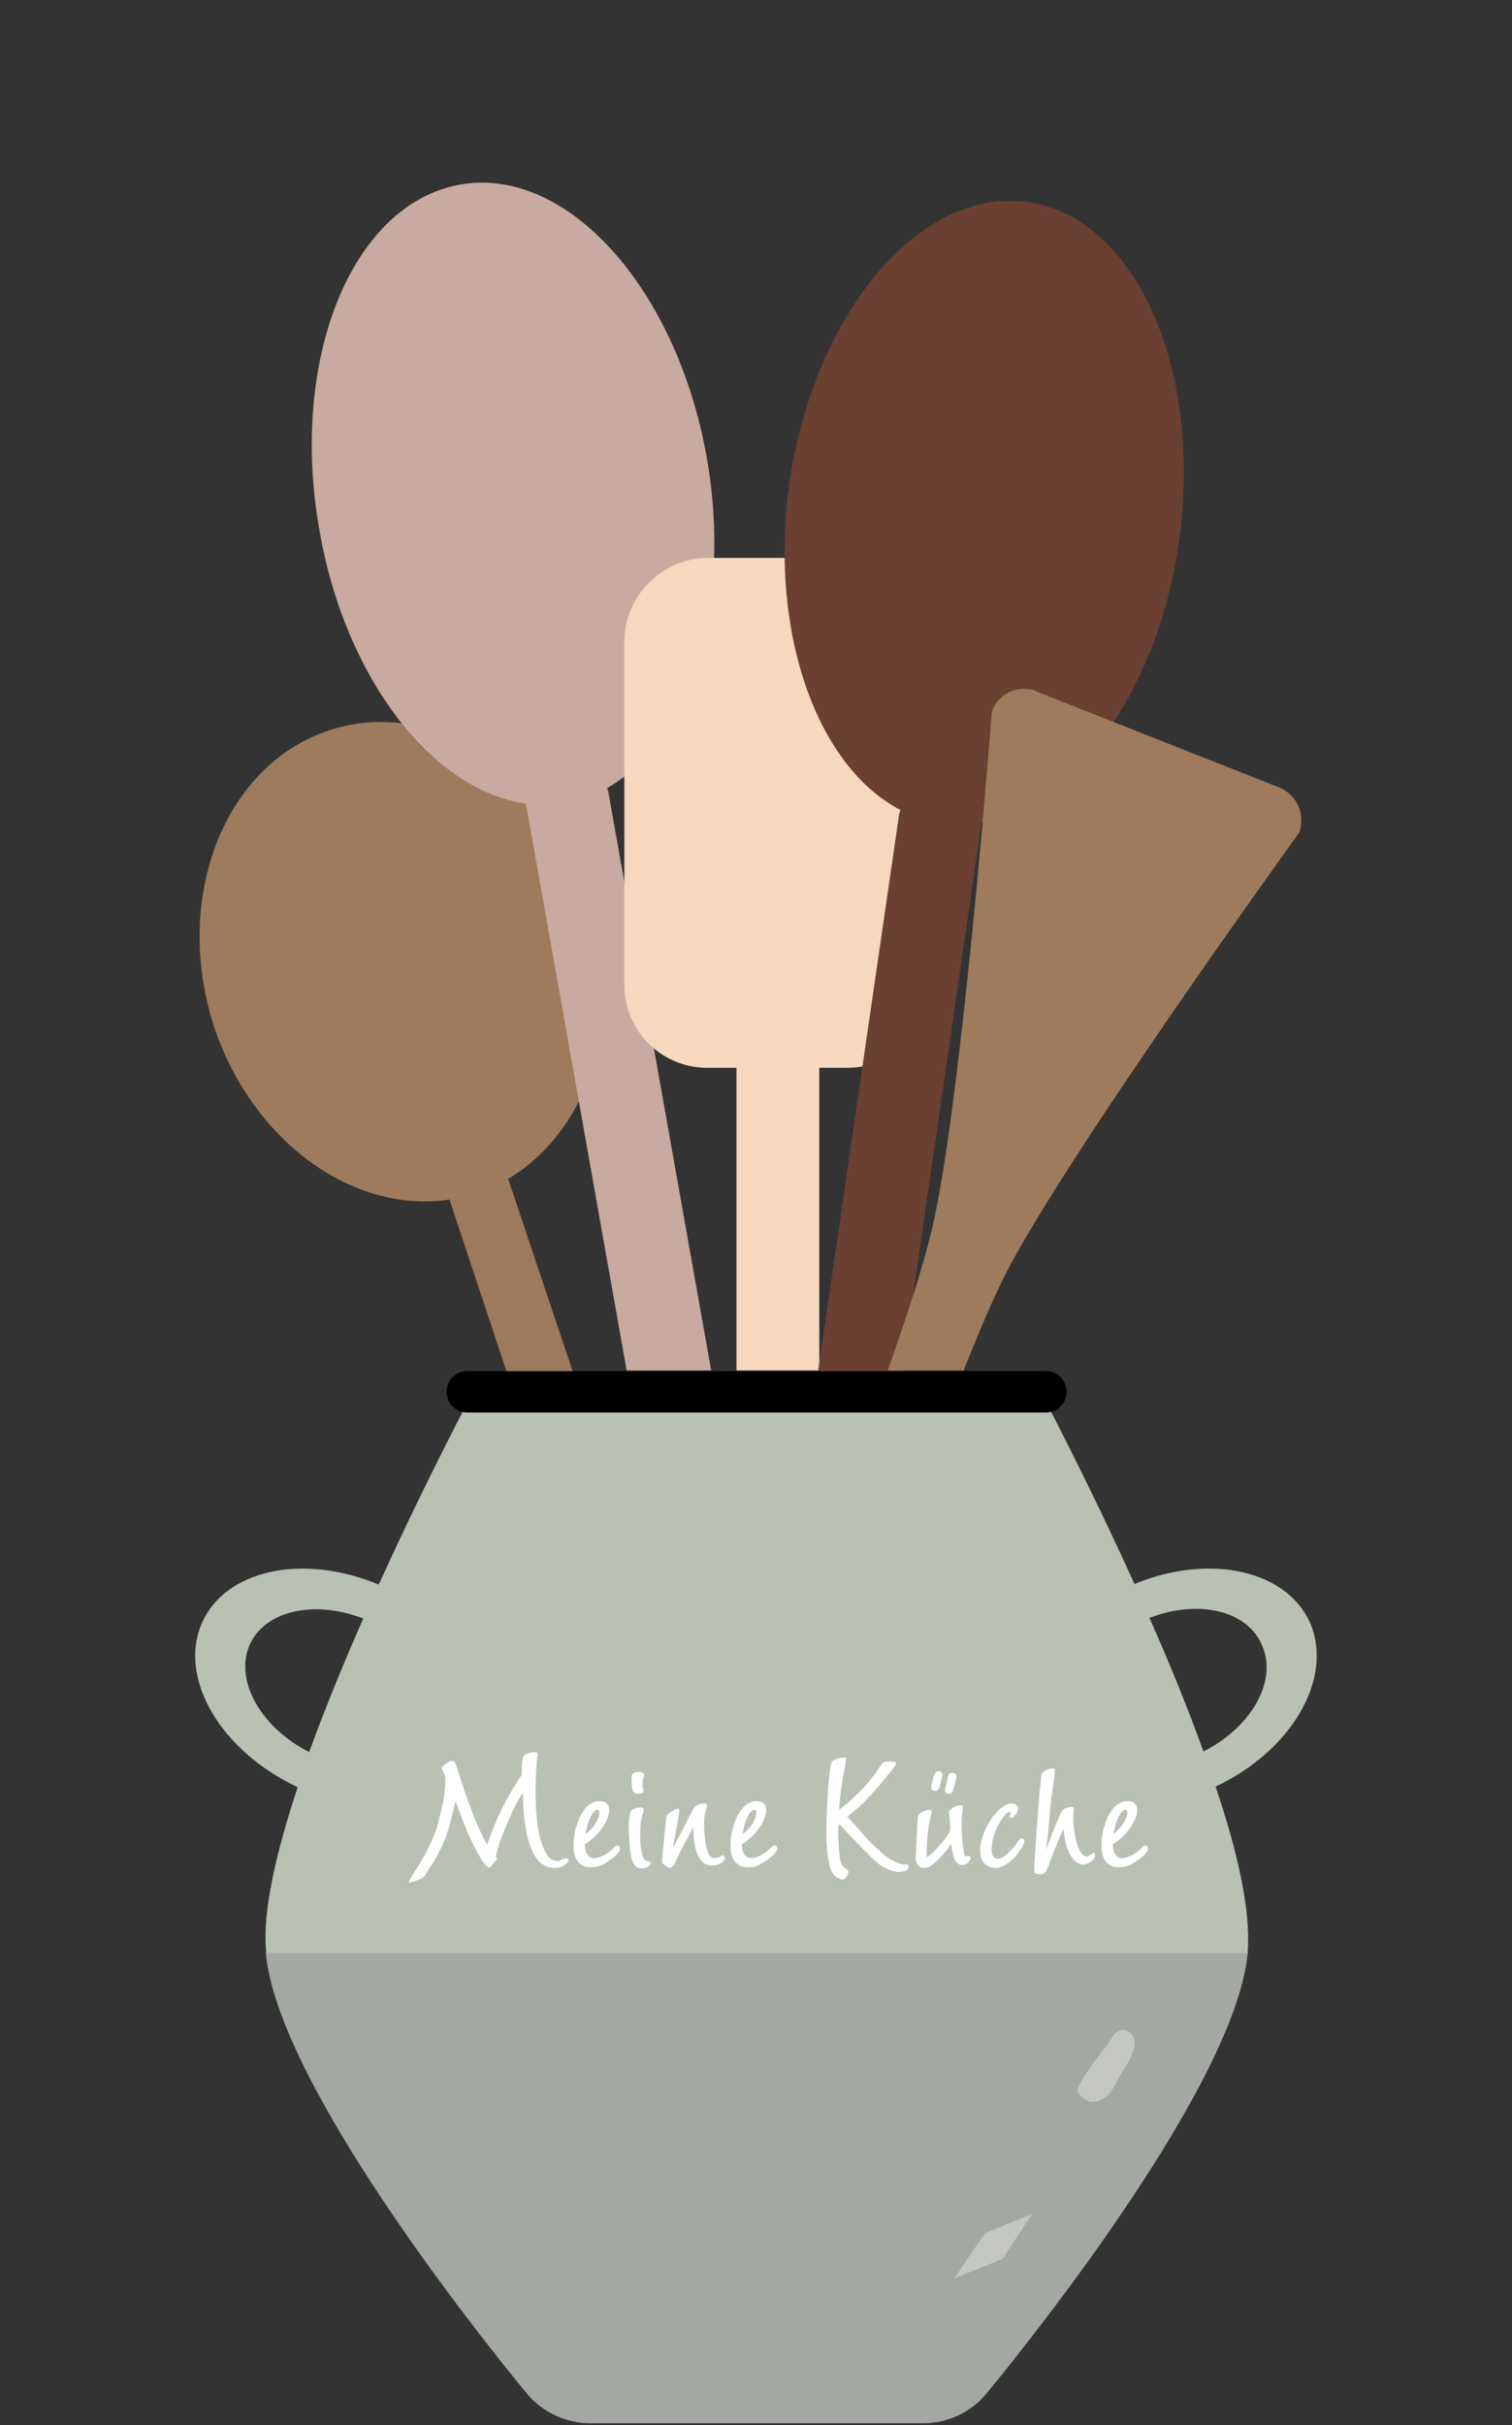 <?xml version="1.0" encoding="utf-8"?>
<!-- Generator: Adobe Illustrator 26.3.1, SVG Export Plug-In . SVG Version: 6.00 Build 0)  -->
<svg version="1.1" id="Ebene_1" xmlns="http://www.w3.org/2000/svg" xmlns:xlink="http://www.w3.org/1999/xlink" x="0px" y="0px"
	 viewBox="0 0 262.9 421.4" style="enable-background:new 0 0 262.9 421.4;" xml:space="preserve">
<rect x="0" y="0" width="262.9" height="421.4" fill="#333333" stroke="none"/>
<style type="text/css">
	.st0{clip-path:url(#SVGID_00000040567662666191806690000003981650995518073279_);}
	.st1{fill:#C5B39C;}
	.st2{fill:#E3D1B3;}
	.st3{fill:#B98818;}
	.st4{fill:#F6C038;}
	.st5{opacity:0.4;}
	.st6{clip-path:url(#SVGID_00000180344538175282141000000006899493855052390577_);}
	.st7{clip-path:url(#SVGID_00000131369658300070802390000014869759574272789649_);}
	.st8{clip-path:url(#SVGID_00000107575781428099682520000009404507446311550396_);}
	.st9{clip-path:url(#SVGID_00000064316577699819590090000015316755132771497911_);}
	.st10{fill:#DFA92A;}
	.st11{opacity:0.35;}
	.st12{clip-path:url(#SVGID_00000077290397172052794100000013568951778423681411_);}
	.st13{opacity:0.28;}
	.st14{clip-path:url(#SVGID_00000118375066197394211620000001845185638576304539_);}
	.st15{fill:#E9AD23;}
	.st16{opacity:0.6;}
	.st17{clip-path:url(#SVGID_00000014622948350592163700000014701376584909543305_);}
	.st18{clip-path:url(#SVGID_00000078023271997634153270000015976780184852207528_);}
	.st19{clip-path:url(#SVGID_00000046300129001786718050000013665598652611722904_);}
	.st20{clip-path:url(#SVGID_00000135662168943460056600000001867645507734074532_);}
	.st21{clip-path:url(#SVGID_00000136389291255390175240000003040189753998106506_);}
	.st22{clip-path:url(#SVGID_00000145050995654778048770000000295960633429308576_);}
	.st23{clip-path:url(#SVGID_00000128462002107529204500000016784657399175362488_);}
	.st24{clip-path:url(#SVGID_00000033356673857901576740000014907096840351661194_);}
	.st25{clip-path:url(#SVGID_00000038393058454569718710000001560568966788661412_);}
	.st26{clip-path:url(#SVGID_00000080182026335505366580000006328121618239498376_);}
	.st27{clip-path:url(#SVGID_00000166676168563180840930000009189104247759589524_);}
	.st28{clip-path:url(#SVGID_00000127759162702805570060000014460841522937398144_);}
	.st29{clip-path:url(#SVGID_00000051348735635654636860000017527082787643600290_);}
	.st30{clip-path:url(#SVGID_00000070809161883045823800000006964233951029319865_);}
	.st31{clip-path:url(#SVGID_00000183246780825056163150000013832061254525299128_);}
	.st32{clip-path:url(#SVGID_00000031894284652047409960000017571269946088564651_);}
	.st33{clip-path:url(#SVGID_00000139278573043254910310000010868617693091368860_);}
	.st34{clip-path:url(#SVGID_00000069369397747609411580000006915219761647619244_);}
	.st35{clip-path:url(#SVGID_00000146465946680202643710000012499419514288236944_);}
	.st36{clip-path:url(#SVGID_00000151511135351297856680000015969081371270419603_);}
	.st37{opacity:0.37;}
	.st38{clip-path:url(#SVGID_00000041976091426630582130000007361057241719861633_);}
	.st39{enable-background:new    ;}
	.st40{fill:#7A6A59;}
	.st41{fill:#BDBCBB;}
	.st42{fill:#E5A544;}
	.st43{fill:#EDB967;}
	.st44{fill:#E8AE55;}
	.st45{fill:#F3F3F3;}
	.st46{fill:#E3E2E0;}
	.st47{fill:#CACAC9;}
	.st48{fill:#DF9F3A;}
	.st49{fill:#C27613;}
	.st50{fill:#EBE9E8;}
	.st51{fill:#222D78;}
	.st52{fill:#4E589F;}
	.st53{fill:#ECECED;}
	.st54{fill:#1A204D;}
	.st55{fill:#333A8D;}
	.st56{fill:#7077B3;}
	.st57{fill:#F8B143;}
	.st58{fill:#DE8F18;}
	.st59{fill:#FCCE90;}
	.st60{fill:#F7F4EE;}
	.st61{fill:#E9E2DA;}
	.st62{fill:#FFFFFF;}
	.st63{clip-path:url(#SVGID_00000111167670081985823510000010278710704385229495_);}
	.st64{fill:#E6E5E6;}
	.st65{fill:#CCCCCB;}
	.st66{fill:#FEE3B1;}
	.st67{opacity:0.77;}
	.st68{clip-path:url(#SVGID_00000109730611611735175860000006276320551281225622_);}
	.st69{fill:#828281;}
	.st70{fill:#A4A4A4;}
	.st71{fill:#F39505;}
	.st72{fill:#727271;}
	.st73{fill:#BBBBBB;}
	.st74{fill:#B9C0B4;}
	.st75{fill:#A4A8A2;}
	.st76{fill:#979896;}
	.st77{fill:#D0D1D0;}
	.st78{fill:#649435;}
	.st79{fill:#659734;}
	.st80{fill:#96C26F;}
	.st81{fill:#759E57;}
	.st82{fill:#4D7B32;}
	.st83{fill:#4E7B37;}
	.st84{fill:#C3CBBE;}
	.st85{fill:#E1E1E1;}
	.st86{fill:#909690;}
	.st87{opacity:0.65;}
	.st88{clip-path:url(#SVGID_00000127754865746845758100000014427584760680262327_);}
	.st89{opacity:0.63;}
	.st90{clip-path:url(#SVGID_00000135650700313740194160000015263594117036672669_);}
	.st91{fill:none;stroke:#A4A4A4;stroke-width:1.5;stroke-linecap:round;stroke-dasharray:5.771,9.8;}
	.st92{fill:#39481F;}
	.st93{fill:#447933;}
	.st94{fill:#4E8132;}
	.st95{fill:#608E45;}
	.st96{fill:#3A6625;}
	.st97{fill:#659446;}
	.st98{fill:#659246;}
	.st99{fill:#7CB650;}
	.st100{fill:#6E9F51;}
	.st101{fill:#6BA051;}
	.st102{fill:#72A051;}
	.st103{fill:#83B650;}
	.st104{fill:#4E7C3E;}
	.st105{fill:#84BA46;}
	.st106{fill:#87BB44;}
	.st107{fill:#6D6A29;}
	.st108{fill:#547D27;}
	.st109{fill:#36511F;}
	.st110{fill:#2E2E2E;}
	.st111{fill:#6B4032;}
	.st112{fill:#398B2C;}
	.st113{fill:#3A8B2C;}
	.st114{fill:#368C2D;}
	.st115{fill:#378C2D;}
	.st116{fill:#4C7126;}
	.st117{fill:#347329;}
	.st118{fill:#387529;}
	.st119{fill:#357329;}
	.st120{fill:#367228;}
	.st121{fill:#5E9D42;}
	.st122{fill:#5D9D42;}
	.st123{fill:#5D9B45;}
	.st124{fill:#5E9B41;}
	.st125{fill:#65A825;}
	.st126{fill:#6AA525;}
	.st127{fill:#64A925;}
	.st128{fill:#3D5520;}
	.st129{fill:none;}
	.st130{fill:#9E7B5D;}
	.st131{fill:#FEEFE2;}
	.st132{fill:#AE191E;}
	.st133{fill:#AA8768;}
	.st134{fill:#F5D8BE;}
	.st135{fill:#C8AAA0;}
	.st136{clip-path:url(#SVGID_00000062166448943611705470000010000568864768848280_);}
	.st137{fill:#C3C6C1;}
	.st138{clip-path:url(#SVGID_00000039814693197713173900000001142264438592171420_);}
	.st139{fill:#B6A496;}
	.st140{fill:#847263;}
	.st141{fill:#FBFBFA;}
	.st142{fill:#F9B648;}
	.st143{fill:#F8D8A9;}
	.st144{fill:#DDDDDD;}
	.st145{fill:#D8D8D8;}
	.st146{fill:#EFEFEF;}
	.st147{fill:#D89432;}
	.st148{fill:#D8C29F;}
	.st149{fill:#E8D9C2;}
</style>
<g id="Gruppe_7313_00000003814090389672295620000000864950840300507796_" transform="translate(6767.396 6942.75)">
	<g id="Gruppe_7295_00000163060382583003879260000000818890961384888488_" transform="translate(-723.781 -1.874)">
		<g id="Gruppe_7291_00000018212315058681603920000001035762571042015153_" transform="translate(-6969.356 -8961.235)">
			<path class="st74" d="M1153.6,2302.5c-4-9.3-17.5-12.3-30.6-6.9c-8.3-18.3-16-32.8-16-32.8h-99.3c0,0-7.8,14.6-16.1,32.9
				c-13.2-5.5-26.8-2.6-30.8,6.8c-4.1,9.6,3.4,22.2,16.7,28.4c-3.7,11.2-6.1,21.4-5.5,28.3c0,0.1,0,0.3,0,0.4
				c2.1,22.5,36.8,66.1,45.2,76.3c2.7,3.4,6.9,5.4,11.2,5.4h57.9c4.4,0,8.5-2,11.2-5.4c8.3-10.2,43.1-53.8,45.2-76.3
				c0-0.1,0-0.3,0-0.4c0.5-7-1.8-17.2-5.6-28.4C1150.3,2324.6,1157.6,2312.1,1153.6,2302.5z M969.1,2306.3c2.6-6.1,11.3-8,19.8-4.7
				c-3.3,7.5-6.6,15.5-9.4,23.2C971.2,2320.6,966.5,2312.5,969.1,2306.3z M1135,2324.7c-2.8-7.7-6-15.6-9.4-23.2
				c8.5-3.3,17.1-1.3,19.6,4.8C1147.9,2312.5,1143.3,2320.5,1135,2324.7z"/>
			<path id="Pfad_9711_00000005264260097864233500000010100967850313240712_" d="M1107.6,2265.8H1007c-2,0-3.6-1.6-3.6-3.6
				c0-2,1.6-3.6,3.6-3.6h100.6c2,0,3.6,1.6,3.6,3.6C1111.2,2264.2,1109.6,2265.8,1107.6,2265.8"/>
			<g>
				<path class="st130" d="M1003.9,2228.8l9.9,29.8h11.5l-11.2-33.4c14.5-8.6,20.9-29.4,14.2-49.3v0c-7.4-22.1-28-34.9-46-28.4
					c-18,6.4-26.6,29.6-19.2,51.7C970,2219.1,987.4,2231.3,1003.9,2228.8z"/>
			</g>
			<path class="st135" d="M1017.2,2160c0,0.2,0,0.4,0.1,0.6l17.4,97.9h14.7l-17.9-100.6c0-0.2-0.1-0.4-0.2-0.6
				c14.3-8.1,21.9-31.8,17.3-57.6c-5.3-29.6-24.6-50.8-43.2-47.2s-29.4,30.4-24.1,60.1C985.8,2138.4,1001.1,2157.8,1017.2,2160z"/>
			<path class="st134" d="M1048.5,2205.9h5.3v52.6h14.4v-52.6h5.3c8-0.2,14.4-6.8,14.3-14.8v-59c0.1-8-6.3-14.6-14.3-14.8h-24.9
				c-8,0.2-14.4,6.8-14.3,14.8v59C1034.1,2199.2,1040.5,2205.8,1048.5,2205.9z"/>
			<path class="st111" d="M1082.3,2161.1c0,0.2-0.1,0.4-0.2,0.6l-14.1,96.9h14.6l13.7-94.7c0-0.2,0-0.4,0-0.6
				c16-2.8,30.7-22.7,34.4-48.6l0,0c4.3-29.8-7.3-56.3-26-59.2c-18.7-2.9-37.3,18.9-41.7,48.7
				C1059.4,2130.1,1067.7,2153.5,1082.3,2161.1z"/>
			<path class="st130" d="M1148.2,2157.2l-42.3-16.7c0,0-0.1,0-0.1-0.1c-3.1-1.1-6.5,0.5-7.6,3.6c0,0-5.2,68.2-10.5,90.3
				c-1.4,5.9-4.2,14.6-7.6,24.2h13.2c2.6-6.6,5.1-12.4,7.1-16.4c10.5-20.7,51.2-77,51.2-77C1152.8,2162,1151.3,2158.5,1148.2,2157.2
				z"/>
		</g>
		<path id="Pfad_12114_00000027582176838612184370000016545740559634695339_" class="st75" d="M-5997.4-6601.5
			c2.1,22.5,36.8,66.1,45.2,76.3c2.7,3.4,6.9,5.4,11.2,5.4h57.9c4.4,0,8.5-2,11.2-5.4c8.4-10.2,43.1-53.8,45.2-76.3H-5997.4z"/>
		<g class="st39">
			<path class="st62" d="M-5968.2-6617.3c0.2-0.4-0.9,1.2-1.5,2.3c-0.4,0.7-2.5,1.2-2.5,1.2c-1,0.5,0.9-2.1,1.5-3.1
				c0.6-1.1,0.9-1.5,1.4-2.5c0.8-1.7,1.5-3.3,1.8-4.4c0.7-3,1.3-5.1,1.3-7.3c0-0.7,0.1-1.1-0.3-1.8c-0.2-0.4-0.3-0.7-0.3-0.7
				c0-0.2,0.2-0.5,0.7-0.8c0.5-0.4,0.9-0.5,1.2-0.5c0.2,0,0.5,0.4,0.7,1.1c2,6.4,3.8,10.9,5.3,13.5c1.3-4.1,3.3-8.1,6-12.2
				c0-1.8,0.1-2.9,0.3-3.2c0.3-0.4,1-0.7,2.1-0.7c0.2,0,0.4,0.1,0.4,0.4c0-0.2-0.1,0.3-0.2,1.6c-0.1,1.2-0.2,2.8-0.2,4.7
				c0,4.7,0.5,8.1,1.5,10.2c0.6,1.4,1.4,2,2.3,2c0.3,0,0.7-0.2,1.2-0.4c0.1-0.1,0.2-0.1,0.4-0.1c0.2,0,0.3,0.1,0.3,0.4
				c0,0.3-0.3,0.6-0.8,0.9c-0.5,0.3-1.1,0.4-1.6,0.4c-2.3,0-3.8-1.8-4.7-5.4c-0.5-2.1-0.8-4.7-0.8-7.7c-1,1.6-2,3.5-2.8,5.6
				c-1,2.2-1.6,4.1-1.9,5.5c0,0.1,0,0.1,0.1,0.2c0.1,0.1,0.1,0.1,0.1,0.2c0,0.1-0.2,0.3-0.6,0.8c-0.4,0.5-0.6,0.7-0.8,0.7
				c-0.3,0-0.8-0.5-1.5-1.7c-1.2-2-2.7-5.2-4.3-9.8c-1.5,6.4-1.9,6.7-2.4,7.9L-5968.2-6617.3z"/>
			<path class="st62" d="M-5940.4-6618c1.3,0,2.5-0.9,3.2-1.5c0.4-0.4,0.7-0.7,1-0.7c0.3,0,0.4,0.3,0.4,0.5c0,0.5-0.6,1.2-1.2,1.6
				c-1.4,1.1-2.4,1.7-3.8,1.7c-2.4,0-3.1-1.8-3.1-3.8c0-3.2,1.6-7.7,4.5-7.7c0.9,0,1.7,0.3,1.7,1.6c0,1.7-1.7,4.3-4.2,5.9
				C-5942-6619.2-5941.4-6618-5940.4-6618z M-5939.4-6626c0-0.2-0.1-0.4-0.4-0.4c-0.6,0-1.6,1.6-2,4.2
				C-5940.2-6623.3-5939.4-6625-5939.4-6626z"/>
			<path class="st62" d="M-5930.5-6617.1c0,0.5-0.9,0.9-1.6,0.9c-1.6,0-1.9-2.4-2-3.6c-0.1-1.1-0.2-2.6-0.2-3.5
				c0-0.7,0.1-2.5,0.4-2.9c0.2-0.3,0.9-0.6,1.6-0.6c0.6,0,0.6,0.3,0.6,0.5s-0.3,0.9-0.3,1.1c-0.2,0.8-0.3,1.5-0.3,3.4
				c0,1,0.1,4.1,1.2,4.3C-5930.5-6617.4-5930.5-6617.3-5930.5-6617.1z M-5931.6-6632.5c0,0.4-0.2,0.6-0.2,0.8
				c-0.1,0.3-0.1,0.7-0.1,0.9c0,0.2-0.1,0.5,0.1,0.7c0,0.1,0.1,0.3,0.1,0.4c0,0.2-0.2,0.5-1,0.5c-0.9,0-1.1-0.5-1.1-2.8
				c0-0.6,0.2-1,1.5-1C-5931.8-6632.9-5931.6-6632.7-5931.6-6632.5z"/>
			<path class="st62" d="M-5925.5-6626.2c0,0.2-0.1,0.5-0.3,2l-0.8,4.4c1-1.8,2.5-4.7,3.2-6.1c0.4-0.9,0.9-1.6,2.3-1.6
				c0.3,0,0.4,0.2,0.4,0.4c0,0.2-0.2,1-0.3,1.2c-0.2,0.9-0.2,1.7-0.2,2.5c0,0.2,0.1,2.2,0.4,3.5c0.4,1.4,0.7,1.9,1.5,1.9
				c0.2,0,0.6,0,0.8-0.2c0.4-0.3,0.4-0.3,0.5-0.3c0.3,0,0.4,0.2,0.4,0.6c0,0.5-1.1,1.2-2.2,1.2c-2.5,0-3.4-3.4-3.2-6.8
				c-0.8,1.5-2.2,4-3.2,6.2c-0.5,1-0.7,1-0.9,1c-0.3,0-1.4-0.7-1.4-1c0-0.6,0.7-7.8,0.8-8.1c0.1-0.3,1.6-1.2,2-1.2
				C-5925.6-6626.5-5925.5-6626.4-5925.5-6626.2z"/>
			<path class="st62" d="M-5913.1-6618c1.3,0,2.5-0.9,3.2-1.5c0.4-0.4,0.7-0.7,1-0.7c0.3,0,0.4,0.3,0.4,0.5c0,0.5-0.6,1.2-1.2,1.6
				c-1.4,1.1-2.4,1.7-3.8,1.7c-2.4,0-3.1-1.8-3.1-3.8c0-3.2,1.6-7.7,4.5-7.7c0.9,0,1.7,0.3,1.7,1.6c0,1.7-1.7,4.3-4.2,5.9
				C-5914.7-6619.2-5914.1-6618-5913.1-6618z M-5912.1-6626c0-0.2-0.1-0.4-0.4-0.4c-0.6,0-1.6,1.6-2,4.2
				C-5912.9-6623.3-5912.1-6625-5912.1-6626z"/>
			<path class="st62" d="M-5895-6628.7c1.1-1,2.3-2.3,3.4-3.8c0.7-0.9,0.7-1.1,1.5-2.1c0.3-0.2,0.9-0.2,1.8-0.2
				c0.3,0,0.5,0.1,0.5,0.4c-0.1,0.3-0.4,0.7-2.3,3c-2.2,2.7-4.3,4.8-6.2,6.2c2.4,2.5,3.4,4,5.4,5.7c0.5,0.4,1.4,1.6,3.6,2.4
				c0.1,0,0.5,0.2,0.8,0.2c0.3,0,0.4,0,0.5,0c0.3,0,0.4,0.1,0.4,0.4c-0.1,0.6-0.7,0.9-1.8,0.9c-2.8-0.2-4.2-2-7.9-5.8l-2.4-2.5
				l-0.1,0.1c-0.1,0.8-0.1,1.9,0,3.2c0.1,1.7,0.2,3,0.5,3.6c0.1,0.3,0.4,0.6,1,1c0.1,0.1,0.2,0.2,0.2,0.3c0,0.4-0.1,0.7-0.4,1
				c-0.2,0.3-0.5,0.4-0.7,0.4c-0.3,0-0.6-0.2-1-0.4c-0.6-0.5-1-1.2-1.2-2.1c-0.5-2.1-0.7-5.5-0.4-10.1c0.2-4.5,0.5-7.1,0.8-7.8
				c0.1-0.2,0.5-0.4,1-0.6c0.5-0.1,0.9-0.2,1.2-0.2c0.2,0,0.3,0.1,0.3,0.3c0,0.1-0.1,0.3-0.1,0.8c-0.6,3-1,5.7-1.1,8
				C-5896.5-6627.3-5895.6-6628.1-5895-6628.7z"/>
			<path class="st62" d="M-5881.1-6617.2c-0.8,0.8-1.5,0.9-1.8,0.9c-1.1,0-1.5-0.8-1.5-1.7c0-0.4,0.3-6.5,0.4-7.2
				c0.1-0.7,1.5-1.2,2-1.2c0.3,0,0.4,0.1,0.4,0.4c0,0.2-0.3,1-0.3,1.2c-0.3,1.1-0.6,4-0.6,6.4c0,0.1,0.1,0.2,0.2,0.2
				c0.1,0,1.4-1.3,1.6-1.5c0.8-1,2.3-2.5,2.3-3.4c0-1.8-0.2-2.2-0.2-2.9c0-0.5,1.3-1.2,2-1.2c0.3,0,0.4,0.2,0.4,0.5
				c0,0.2-0.1,0.9-0.1,1c-0.1,0.9-0.1,1.3-0.1,1.9c0,2.2,0.3,5.5,0.7,5.5l0.4-0.1c0.2,0,0.5,0.3,0.5,0.4c0,0.2-0.6,1.2-1.4,1.2
				c-1.1,0-1.7-0.8-2-3.7C-5879.2-6619-5880.2-6618-5881.1-6617.2z M-5879.7-6632.4c-0.1,0.2-0.1,0.3-0.5,1.9
				c-0.1,0.4-0.3,0.8-0.8,0.8c-0.4,0-0.7-0.2-0.7-0.6c0-0.4,0.3-1.3,0.4-1.8c0.2-0.6,0.3-1,1-1
				C-5879.9-6633-5879.7-6632.6-5879.7-6632.4z M-5877.3-6632.2c0,0.4-0.6,2.3-0.6,2.4c0,0.2-0.2,0.6-0.8,0.6
				c-0.4,0-0.6-0.2-0.6-0.6c0-0.3,0.5-2,0.5-2.3c0.1-0.4,0.2-0.8,0.8-0.7C-5877.6-6632.8-5877.3-6632.6-5877.3-6632.2z"/>
			<path class="st62" d="M-5866.4-6621.2c0.1-0.2,0.3-0.2,0.5-0.2c0.2,0,0.4,0.1,0.4,0.5c0,0.9-2.6,4.6-5,4.6c-1.5,0-2.7-1-2.7-2.9
				c0-3.7,3.2-8.3,5.5-8.3c0.8,0,1.1,0.5,1.1,0.9c0,0.5-0.7,1.6-1.1,1.6c-0.2,0-0.4-0.2-0.4-0.3c0-0.2,0.2-0.3,0.2-0.5
				c0-0.1,0-0.2-0.3-0.2c-0.6,0-3,3.3-3,6.5c0,1.2,0.5,1.6,1.1,1.6c0.5,0,1.3-0.3,2.9-2.2L-5866.4-6621.2z"/>
			<path class="st62" d="M-5858.9-6626.3c0.3-0.4,1.2-0.6,1.7-0.6c0.2,0,0.3,0.2,0.3,0.2c0,0.1-0.1,1.2-0.1,1.5c0,1.9,0.2,3,0.6,4.5
				c0.3,1.2,1,2.4,1.6,2.4c0.3,0,0.6-0.1,0.8-0.3s0.4-0.3,0.4-0.3c0.2,0,0.4,0.1,0.4,0.5c0,0.4-0.9,1.5-2.1,1.5
				c-1.9,0-3.1-2.7-3.4-6.2c-0.7,1.5-1.9,4.4-2.6,6.4c-0.5,1.3-0.8,1.5-1.5,1.5c-0.7,0-1-0.2-1-0.5c0-1.7,1-15.7,1.3-16.9
				c0.1-0.4,1.2-1,1.9-1c0.2,0,0.4,0.1,0.4,0.4l-0.1,1.1c-0.2,1.4-0.7,4.6-0.9,7.8c-0.1,1.2-0.3,3.1-0.5,4.9
				C-5861.1-6621.3-5859.3-6625.8-5858.9-6626.3z"/>
			<path class="st62" d="M-5848.6-6618c1.3,0,2.5-0.9,3.2-1.5c0.4-0.4,0.7-0.7,1-0.7c0.3,0,0.4,0.3,0.4,0.5c0,0.5-0.6,1.2-1.2,1.6
				c-1.4,1.1-2.4,1.7-3.8,1.7c-2.4,0-3.1-1.8-3.1-3.8c0-3.2,1.6-7.7,4.5-7.7c0.9,0,1.7,0.3,1.7,1.6c0,1.7-1.7,4.3-4.2,5.9
				C-5850.2-6619.2-5849.6-6618-5848.6-6618z M-5847.6-6626c0-0.2-0.1-0.4-0.4-0.4c-0.6,0-1.6,1.6-2,4.2
				C-5848.5-6623.3-5847.6-6625-5847.6-6626z"/>
		</g>
	</g>
	<g id="Gruppe_7298_00000064331100799680514410000008519890808150393740_" transform="translate(-6040.955 -6552.613) rotate(34)">
		<g id="Gruppe_7225_00000083046411872476209360000018379146841104776365_">
			<g>
				<defs>
					
						<rect id="SVGID_00000050653213025703936490000012022503367809439392_" x="-482.1" y="307" transform="matrix(0.559 -0.829 0.829 0.559 -459.031 -243.913)" width="46.5" height="5.3"/>
				</defs>
				<clipPath id="SVGID_00000008857225717109554010000008987082054319217315_">
					<use xlink:href="#SVGID_00000050653213025703936490000012022503367809439392_"  style="overflow:visible;"/>
				</clipPath>
				
					<g id="Gruppe_7224_00000019640806403069419030000003403542197366860717_" style="clip-path:url(#SVGID_00000008857225717109554010000008987082054319217315_);">
					<path id="Pfad_12073_00000157989058505773016020000001956830654998378415_" class="st137" d="M-458.7,286.8
						c2.5,1.9,2.2,19,2.3,23.2c0.1,3.7,1.1,17.3-1.7,22.2c-0.6,1.1-2.4,0.8-2.9-0.7c-0.9-2.9-0.3-29.7-0.2-33.7
						c0-3-0.4-8.4,1.1-10.8C-459.8,286.4-459.2,286.2-458.7,286.8"/>
				</g>
			</g>
		</g>
	</g>
	<g id="Gruppe_7299_00000151540958567008131850000014648382106712760737_" transform="translate(-6030.079 -6570.33) rotate(34)">
		<g id="Gruppe_7225-2_00000029739610682452104170000015604740594959922094_">
			<g>
				<defs>
					<path id="SVGID_00000006700838525047761010000008785867967318880904_" d="M-459.5,286.5h1.4c1.1,0,2,0.9,2,2v10.1
						c0,1.1-0.9,2-2,2h-1.4c-1.1,0-2-0.9-2-2v-10.1C-461.5,287.3-460.6,286.5-459.5,286.5z"/>
				</defs>
				<clipPath id="SVGID_00000165217979498530258140000004740134533209086097_">
					<use xlink:href="#SVGID_00000006700838525047761010000008785867967318880904_"  style="overflow:visible;"/>
				</clipPath>
				
					<g id="Gruppe_7224-2_00000059989623503545665380000008193533683111754114_" style="clip-path:url(#SVGID_00000165217979498530258140000004740134533209086097_);">
					<path id="Pfad_12073-2_00000154421701742639041560000009307589333031063183_" class="st137" d="M-458.7,286.6
						c2.5,0.6,2.2,5.8,2.3,7c0.1,1.1,1.1,5.2-1.7,6.7c-1,0.3-2,0.3-2.9-0.2c-0.9-0.9-0.3-9-0.2-10.2c0-0.9-0.4-2.5,1.1-3.3
						C-459.7,286.4-459.2,286.4-458.7,286.6"/>
				</g>
			</g>
		</g>
	</g>
</g>
</svg>
